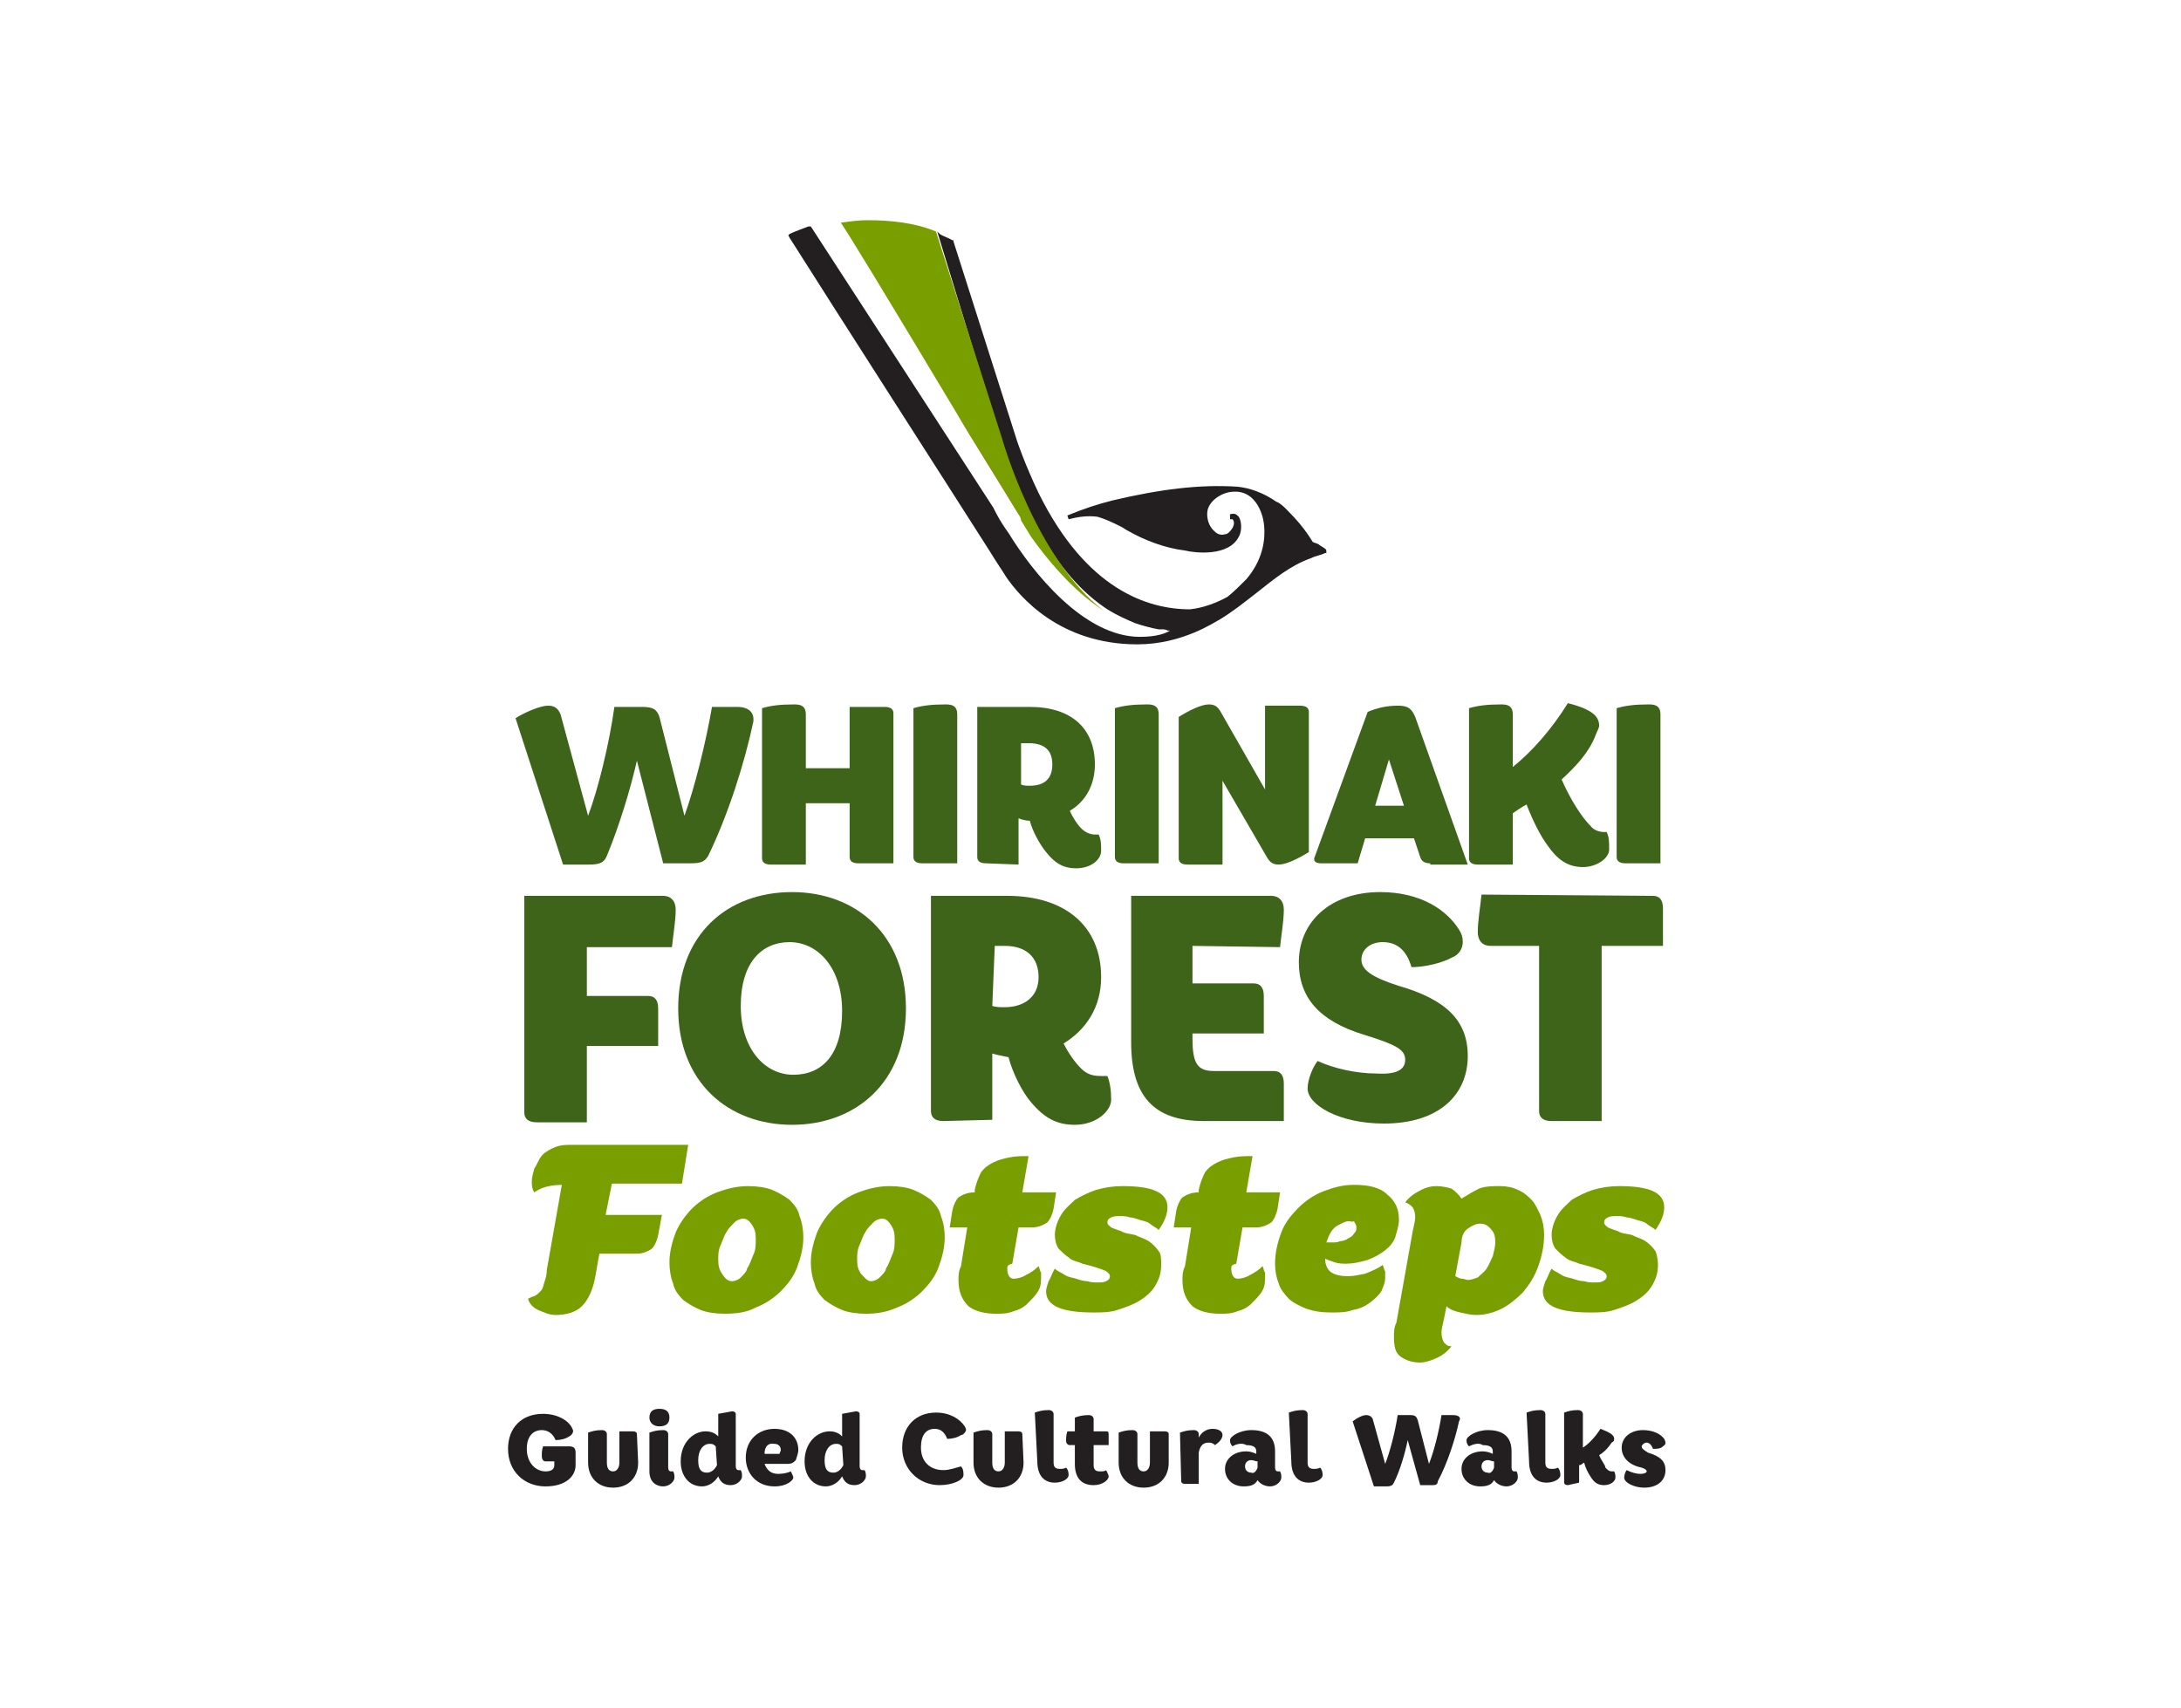<?xml version="1.0" encoding="utf-8"?>
<!-- Generator: Adobe Illustrator 25.3.1, SVG Export Plug-In . SVG Version: 6.00 Build 0)  -->
<svg version="1.1" id="Layer_1" xmlns="http://www.w3.org/2000/svg" xmlns:xlink="http://www.w3.org/1999/xlink" x="0px" y="0px"
	 viewBox="0 0 174.3 136.5" style="enable-background:new 0 0 174.3 136.5;" xml:space="preserve">
<style type="text/css">
	.st0{fill:#3D6418;}
	.st1{fill:#799E00;}
	.st2{fill:#231F20;}
	.st3{fill:none;}
	.st4{fill:#0C192B;}
	.st5{fill:#292F6E;}
	.st6{fill:#FF0000;}
</style>
<g id="Layer_2_1_">
</g>
<g id="Layer_1_1_">
	<g>
		<path class="st0" d="M55.1,69H53l-2.1-8.2c-0.5,2.2-1.4,5.2-2.4,7.6c-0.2,0.5-0.5,0.7-1.4,0.7H45l-3.8-11.7c0.8-0.5,2-1,2.6-1
			c0.5,0,0.8,0.2,1,0.7l2.2,8.1c0.8-2.1,1.7-5.8,2.1-8.7h2.2c0.9,0,1.2,0.2,1.4,0.8l2,7.9c0.8-2.2,1.7-5.8,2.2-8.7h2
			c1,0,1.4,0.5,1.3,1.2c-0.7,3.3-2,7.4-3.6,10.7C56.3,68.9,56,69,55.1,69z"/>
		<path class="st0" d="M64.4,61.4h3.5v-4.9h2.8c0.5,0,0.7,0.2,0.7,0.5v12h-2.8c-0.5,0-0.7-0.2-0.7-0.5v-4.3h-3.5v4.9h-2.8
			c-0.5,0-0.7-0.2-0.7-0.5v-12c0.7-0.2,1.4-0.3,2.6-0.3c0.6,0,0.9,0.2,0.9,0.8V61.4L64.4,61.4z"/>
		<path class="st0" d="M76.5,69h-2.8c-0.5,0-0.7-0.2-0.7-0.5V56.6c0.7-0.2,1.4-0.3,2.6-0.3c0.6,0,0.9,0.2,0.9,0.8V69L76.5,69z"/>
		<path class="st0" d="M78.8,69c-0.5,0-0.7-0.2-0.7-0.5v-12h4.2c3.3,0,5.2,1.7,5.2,4.6c0,1.7-0.8,3-2,3.7c0.2,0.5,0.6,1.1,0.9,1.4
			s0.7,0.5,1.1,0.5h0.3C88,67.1,88,67.5,88,68c0,0.7-0.8,1.4-2,1.4c-1,0-1.7-0.4-2.4-1.3c-0.5-0.6-1.1-1.7-1.3-2.5
			c-0.3,0-0.7-0.1-0.9-0.2v3.7L78.8,69L78.8,69z M81.6,62.7c0.2,0.1,0.5,0.1,0.7,0.1c1.1,0,1.8-0.5,1.8-1.7s-0.7-1.7-1.9-1.7h-0.6
			V62.7z"/>
		<path class="st0" d="M92.6,69h-2.8c-0.5,0-0.7-0.2-0.7-0.5V56.6c0.7-0.2,1.4-0.3,2.6-0.3c0.6,0,0.9,0.2,0.9,0.8V69L92.6,69z"/>
		<path class="st0" d="M97.7,62.4v6.7h-2.8c-0.5,0-0.7-0.2-0.7-0.5V57.3c0.8-0.5,1.8-1,2.4-1c0.5,0,0.7,0.2,0.9,0.5l3.6,6.3v-6.7
			h2.8c0.5,0,0.7,0.2,0.7,0.5v11.2c-0.8,0.5-1.8,1-2.4,1c-0.5,0-0.7-0.2-0.9-0.5L97.7,62.4z"/>
		<path class="st0" d="M114.3,69c-0.5,0-0.7-0.2-0.8-0.5L113,67h-3.9l-0.6,2h-2.9c-0.5,0-0.7-0.2-0.5-0.6l4.2-11.5
			c0.7-0.3,1.5-0.5,2.4-0.5c0.8,0,1.1,0.2,1.4,0.9l4.2,11.8h-3V69z M109.9,64.4h2.3l-1.2-3.7L109.9,64.4z"/>
		<path class="st0" d="M124.8,62.3c0.7,1.6,1.6,3,2.3,3.7c0.3,0.4,0.8,0.5,1.1,0.5h0.2c0.2,0.4,0.2,0.8,0.2,1.4c0,0.7-1,1.4-2.1,1.4
			c-1.3,0-2.1-0.7-2.8-1.7c-0.6-0.8-1.2-2-1.7-3.3c-0.4,0.2-0.8,0.5-1.1,0.7v4.1h-2.8c-0.5,0-0.7-0.2-0.7-0.5v-12
			c0.7-0.2,1.4-0.3,2.6-0.3c0.6,0,0.9,0.2,0.9,0.8v4.2c1.5-1.2,3.1-3,4.4-5.1c2,0.5,2.5,1.1,2.5,1.8c0,0.2-0.2,0.5-0.3,0.8
			C127,60.1,126,61.2,124.8,62.3z"/>
		<path class="st0" d="M132.7,69h-2.8c-0.5,0-0.7-0.2-0.7-0.5V56.6c0.7-0.2,1.4-0.3,2.6-0.3c0.6,0,0.9,0.2,0.9,0.8V69L132.7,69z"/>
		<path class="st0" d="M53,71.6c0.6,0,1,0.4,1,1.1c0,0.9-0.2,2-0.3,3h-6.8v3.9h4.9c0.5,0,0.8,0.3,0.8,1v3h-5.7v6.1h-4
			c-0.7,0-1-0.3-1-0.8V71.6H53z"/>
		<path class="st0" d="M63.3,89.9c-5.1,0-9.1-3.4-9.1-9.3s3.9-9.3,9.1-9.3c5.1,0,9.1,3.4,9.1,9.3S68.4,89.9,63.3,89.9z M67.3,80.8
			c0-3.4-1.9-5.5-4.2-5.5c-2.2,0-3.9,1.6-3.9,5.1c0,3.4,1.9,5.5,4.2,5.5C65.7,85.9,67.3,84.3,67.3,80.8z"/>
		<path class="st0" d="M75.4,89.6c-0.7,0-1-0.3-1-0.8V71.6h6.1c4.6,0,7.5,2.4,7.5,6.5c0,2.4-1.2,4.2-3,5.3c0.4,0.8,0.9,1.5,1.4,2
			s1,0.6,1.6,0.6h0.5c0.2,0.5,0.3,1.1,0.3,1.9c0,0.9-1.2,2-2.9,2c-1.4,0-2.4-0.5-3.5-1.8c-0.7-0.8-1.5-2.4-1.8-3.6
			c-0.5-0.1-1-0.2-1.3-0.3v5.3L75.4,89.6L75.4,89.6z M79.3,80.4c0.3,0.1,0.6,0.1,1,0.1c1.5,0,2.7-0.8,2.7-2.4s-1-2.5-2.7-2.5h-0.8
			L79.3,80.4L79.3,80.4z"/>
		<path class="st0" d="M95.3,75.6v3h4.9c0.5,0,0.8,0.3,0.8,1v3h-5.7V83c0,2,0.4,2.6,1.7,2.6h4.8c0.5,0,0.8,0.3,0.8,1v3h-6.4
			c-4,0-5.8-2-5.8-6.3V71.6h11.2c0.6,0,1,0.4,1,1.1c0,0.9-0.2,2-0.3,3L95.3,75.6L95.3,75.6z"/>
		<path class="st0" d="M112.3,84.7c0-0.8-0.7-1.2-3.3-2c-3.6-1.1-5.2-3-5.2-5.8c0-3.2,2.5-5.6,6.5-5.6c3.2,0,5.3,1.4,6.3,3
			c0.2,0.3,0.3,0.6,0.3,1c0,0.5-0.3,1-0.8,1.2c-0.9,0.5-2.3,0.8-3.3,0.8c-0.4-1.4-1.2-2-2.3-2c-1,0-1.7,0.6-1.7,1.4s0.8,1.4,3,2.1
			c3.8,1.1,5.5,2.8,5.5,5.6c0,3.1-2.3,5.4-6.7,5.4c-3.6,0-6.1-1.5-6.1-2.8c0-0.7,0.4-1.7,0.8-2.2c1.3,0.6,3.1,1,4.7,1
			C111.6,85.9,112.3,85.5,112.3,84.7z"/>
		<path class="st0" d="M132.1,71.6c0.5,0,0.8,0.3,0.8,1v3H128v14h-4c-0.7,0-1-0.3-1-0.8V75.6h-3.9c-0.6,0-1-0.4-1-1.1
			c0-0.9,0.2-2,0.3-3L132.1,71.6L132.1,71.6z"/>
		<path class="st1" d="M48.9,94.6l-0.5,2.5h4.5l-0.3,1.6c-0.1,0.5-0.3,0.9-0.5,1.1c-0.3,0.2-0.7,0.4-1.2,0.4h-3l-0.3,1.7
			c-0.2,1.2-0.6,2-1.1,2.5s-1.3,0.7-2.1,0.7c-0.5,0-0.9-0.2-1.4-0.4c-0.4-0.2-0.7-0.5-0.8-0.9c0.2-0.1,0.4-0.2,0.5-0.2
			c0.2-0.1,0.3-0.2,0.5-0.4s0.2-0.4,0.3-0.7s0.2-0.6,0.2-1l1.2-6.8c-0.6,0-1.1,0.1-1.4,0.2c-0.3,0.1-0.5,0.2-0.8,0.4
			c-0.2-0.3-0.2-0.6-0.2-0.9s0.1-0.6,0.2-1c0.2-0.3,0.3-0.6,0.5-0.9s0.5-0.5,0.9-0.7s0.8-0.3,1.4-0.3H55l-0.5,3.1L48.9,94.6
			L48.9,94.6z"/>
		<path class="st1" d="M57.9,105c-0.7,0-1.4-0.1-1.9-0.3s-1-0.5-1.4-0.8c-0.4-0.4-0.7-0.8-0.8-1.3c-0.2-0.5-0.3-1.1-0.3-1.7
			c0-0.8,0.2-1.6,0.5-2.4c0.3-0.7,0.8-1.4,1.3-1.9s1.2-1,2-1.3s1.6-0.5,2.5-0.5c0.7,0,1.4,0.1,1.9,0.3c0.5,0.2,1,0.5,1.4,0.8
			c0.4,0.4,0.7,0.8,0.8,1.3c0.2,0.5,0.3,1.1,0.3,1.7c0,0.8-0.2,1.6-0.5,2.4c-0.3,0.8-0.8,1.4-1.3,1.9s-1.2,1-2,1.3
			C59.7,104.9,58.8,105,57.9,105z M58.5,102.4c0.2,0,0.5-0.1,0.7-0.3s0.5-0.5,0.5-0.7c0.2-0.3,0.3-0.6,0.5-1.1
			c0.2-0.4,0.2-0.8,0.2-1.3s-0.1-0.8-0.3-1.1c-0.2-0.3-0.4-0.5-0.7-0.5c-0.2,0-0.5,0.1-0.7,0.3c-0.2,0.2-0.5,0.5-0.6,0.7
			c-0.2,0.3-0.3,0.6-0.5,1.1c-0.2,0.4-0.2,0.8-0.2,1.2c0,0.5,0.1,0.8,0.3,1.1C57.9,102.1,58.1,102.4,58.5,102.4z"/>
		<path class="st1" d="M69.2,105c-0.7,0-1.4-0.1-1.9-0.3s-1-0.5-1.4-0.8c-0.4-0.4-0.7-0.8-0.8-1.3c-0.2-0.5-0.3-1.1-0.3-1.7
			c0-0.8,0.2-1.6,0.5-2.4c0.3-0.7,0.8-1.4,1.3-1.9s1.2-1,2-1.3s1.6-0.5,2.5-0.5c0.7,0,1.4,0.1,1.9,0.3c0.5,0.2,1,0.5,1.4,0.8
			c0.4,0.4,0.7,0.8,0.8,1.3c0.2,0.5,0.3,1.1,0.3,1.7c0,0.8-0.2,1.6-0.5,2.4c-0.3,0.8-0.8,1.4-1.3,1.9s-1.2,1-2,1.3
			C70.8,104.9,70,105,69.2,105z M69.6,102.4c0.2,0,0.5-0.1,0.7-0.3s0.5-0.5,0.5-0.7c0.2-0.3,0.3-0.6,0.5-1.1
			c0.2-0.4,0.2-0.8,0.2-1.3s-0.1-0.8-0.3-1.1c-0.2-0.3-0.4-0.5-0.7-0.5c-0.2,0-0.5,0.1-0.7,0.3c-0.2,0.2-0.5,0.5-0.6,0.7
			c-0.2,0.3-0.3,0.6-0.5,1.1c-0.2,0.4-0.2,0.8-0.2,1.2c0,0.5,0.1,0.8,0.3,1.1C69.1,102.1,69.3,102.4,69.6,102.4z"/>
		<path class="st1" d="M80.5,101.4c0,0.5,0.2,0.8,0.5,0.8s0.7-0.1,1-0.3c0.4-0.2,0.7-0.4,1-0.7c0.1,0.2,0.1,0.4,0.2,0.5
			c0,0.2,0,0.3,0,0.5c0,0.5-0.1,0.8-0.3,1.1c-0.2,0.3-0.5,0.6-0.8,0.9c-0.3,0.3-0.7,0.5-1.1,0.6c-0.5,0.2-0.9,0.2-1.4,0.2
			c-0.9,0-1.7-0.2-2.2-0.6c-0.5-0.5-0.8-1.1-0.8-2.1c0-0.3,0-0.7,0.2-1.1l0.5-3.1h-1.4l0.2-1.3c0.1-0.5,0.3-0.9,0.5-1.1
			c0.3-0.2,0.7-0.4,1.3-0.4v-0.2c0.1-0.5,0.3-1,0.5-1.4c0.3-0.4,0.6-0.6,1-0.8s0.8-0.3,1.3-0.4s1-0.1,1.5-0.1l-0.5,2.9h2.7l-0.2,1.3
			c-0.1,0.5-0.3,0.9-0.5,1.1c-0.3,0.2-0.7,0.4-1.2,0.4h-1.1l-0.5,2.9C80.5,101.1,80.5,101.2,80.5,101.4z"/>
		<path class="st1" d="M92.8,101.1c0,0.7-0.2,1.2-0.5,1.7s-0.8,0.9-1.3,1.2s-1.1,0.5-1.7,0.7s-1.3,0.2-1.9,0.2
			c-2.5,0-3.8-0.5-3.8-1.7c0-0.2,0.1-0.5,0.2-0.8c0.2-0.3,0.3-0.7,0.5-1c0.2,0.2,0.5,0.3,0.8,0.5s0.6,0.2,0.9,0.3s0.6,0.2,0.9,0.2
			c0.3,0.1,0.6,0.1,0.8,0.1c0.3,0,0.5,0,0.7-0.1s0.3-0.2,0.3-0.4s-0.2-0.3-0.3-0.4c-0.2-0.1-0.5-0.2-0.8-0.3
			c-0.3-0.1-0.7-0.2-1.1-0.3c-0.4-0.2-0.8-0.2-1.1-0.5c-0.3-0.2-0.6-0.5-0.8-0.7c-0.2-0.3-0.3-0.7-0.3-1.1c0-0.5,0.2-1.1,0.5-1.6
			s0.7-0.8,1.1-1.2c0.5-0.3,1.1-0.6,1.7-0.8c0.7-0.2,1.4-0.3,2.1-0.3c2.4,0,3.6,0.5,3.6,1.7c0,0.5-0.2,1.1-0.7,1.8
			c-0.2-0.2-0.5-0.3-0.7-0.5c-0.3-0.2-0.5-0.2-0.8-0.3s-0.6-0.2-0.8-0.2c-0.3-0.1-0.5-0.1-0.8-0.1s-0.5,0-0.7,0.1s-0.3,0.2-0.3,0.4
			c0,0.2,0.2,0.3,0.3,0.4c0.2,0.1,0.5,0.2,0.8,0.3c0.3,0.2,0.7,0.2,1.1,0.3c0.4,0.2,0.8,0.3,1.1,0.5c0.3,0.2,0.6,0.5,0.8,0.8
			C92.8,100.2,92.8,100.7,92.8,101.1z"/>
		<path class="st1" d="M98.4,101.4c0,0.5,0.2,0.8,0.5,0.8s0.7-0.1,1-0.3c0.4-0.2,0.7-0.4,1-0.7c0.1,0.2,0.1,0.4,0.2,0.5
			c0,0.2,0,0.3,0,0.5c0,0.5-0.1,0.8-0.3,1.1c-0.2,0.3-0.5,0.6-0.8,0.9c-0.3,0.3-0.7,0.5-1.1,0.6c-0.5,0.2-0.9,0.2-1.4,0.2
			c-0.9,0-1.7-0.2-2.2-0.6c-0.5-0.5-0.8-1.1-0.8-2.1c0-0.3,0-0.7,0.2-1.1l0.5-3.1h-1.4l0.2-1.3c0.1-0.5,0.3-0.9,0.5-1.1
			c0.3-0.2,0.7-0.4,1.3-0.4v-0.2c0.1-0.5,0.3-1,0.5-1.4c0.3-0.4,0.6-0.6,1-0.8s0.8-0.3,1.3-0.4s1-0.1,1.5-0.1l-0.5,2.9h2.7l-0.2,1.3
			c-0.1,0.5-0.3,0.9-0.5,1.1c-0.3,0.2-0.7,0.4-1.2,0.4h-1.1l-0.5,2.9C98.4,101.1,98.4,101.2,98.4,101.4z"/>
		<path class="st1" d="M107.6,101c-0.3,0-0.6,0-0.9-0.1s-0.6-0.2-0.8-0.3c0,0.5,0.2,0.9,0.5,1.1s0.8,0.3,1.3,0.3s0.9-0.1,1.4-0.2
			c0.5-0.2,1-0.4,1.4-0.7c0.1,0.2,0.1,0.4,0.2,0.5c0,0.2,0,0.3,0,0.5c0,0.5-0.2,0.8-0.3,1.1c-0.2,0.3-0.5,0.6-0.9,0.9
			c-0.4,0.3-0.8,0.5-1.4,0.6c-0.5,0.2-1.1,0.2-1.7,0.2c-0.8,0-1.4-0.1-2-0.3c-0.5-0.2-1.1-0.5-1.4-0.8s-0.7-0.8-0.8-1.2
			c-0.2-0.5-0.3-1-0.3-1.6c0-0.9,0.2-1.7,0.5-2.5s0.8-1.4,1.4-2c0.5-0.5,1.2-1,2-1.3s1.5-0.5,2.4-0.5c1.2,0,2.1,0.2,2.7,0.8
			c0.6,0.5,0.9,1.1,0.9,2c0,0.5-0.2,1-0.3,1.4c-0.2,0.5-0.5,0.8-0.9,1.1s-0.8,0.5-1.3,0.7C108.6,100.9,108.1,101,107.6,101z
			 M107.8,97.6c-0.3,0-0.6,0.2-1,0.4c-0.4,0.3-0.6,0.7-0.8,1.3c0.1,0,0.2,0,0.2,0c0.1,0,0.2,0,0.3,0c0.2,0,0.4,0,0.6-0.1
			c0.2,0,0.5-0.1,0.6-0.2c0.2-0.1,0.4-0.2,0.5-0.4c0.2-0.2,0.2-0.3,0.2-0.5s-0.1-0.3-0.2-0.5C108.1,97.7,107.9,97.6,107.8,97.6z"/>
		<path class="st1" d="M112.9,98.4c0.1-0.5,0.2-0.8,0.2-1.1c0-0.4-0.1-0.6-0.2-0.8c-0.2-0.2-0.3-0.3-0.6-0.4
			c0.3-0.4,0.7-0.7,1.1-0.9c0.5-0.3,1-0.4,1.4-0.4s0.9,0.1,1.2,0.2c0.3,0.2,0.6,0.5,0.8,0.8c0.5-0.3,0.8-0.5,1.4-0.8
			c0.5-0.2,1.1-0.2,1.7-0.2c0.5,0,1,0.1,1.4,0.3c0.5,0.2,0.8,0.5,1.1,0.8s0.5,0.8,0.7,1.2c0.2,0.5,0.3,1,0.3,1.6
			c0,0.9-0.2,1.8-0.5,2.6c-0.3,0.8-0.7,1.4-1.2,2c-0.5,0.5-1.1,1-1.7,1.3s-1.3,0.5-2,0.5c-0.5,0-0.8-0.1-1.3-0.2
			c-0.4-0.1-0.8-0.2-1.1-0.5l-0.2,1c-0.1,0.5-0.2,0.8-0.2,1.1c0,0.4,0.1,0.6,0.2,0.8c0.2,0.2,0.3,0.3,0.6,0.3
			c-0.3,0.4-0.7,0.7-1.1,0.9s-1,0.4-1.4,0.4c-0.7,0-1.2-0.2-1.6-0.5s-0.5-0.8-0.5-1.6c0-0.3,0-0.7,0.2-1.1L112.9,98.4z M118.3,97.8
			c-0.4,0-0.7,0.2-1,0.4c-0.3,0.2-0.5,0.6-0.5,1.1l-0.5,2.7c0.2,0.1,0.4,0.2,0.5,0.2c0.2,0,0.4,0.1,0.5,0.1c0.3,0,0.5-0.1,0.8-0.2
			c0.2-0.2,0.5-0.4,0.7-0.7s0.3-0.6,0.5-1c0.1-0.4,0.2-0.8,0.2-1.1c0-0.5-0.1-0.8-0.3-1C118.9,97.9,118.6,97.8,118.3,97.8z"/>
		<path class="st1" d="M132.5,101.1c0,0.7-0.2,1.2-0.5,1.7s-0.8,0.9-1.3,1.2s-1.1,0.5-1.7,0.7c-0.6,0.2-1.3,0.2-1.9,0.2
			c-2.5,0-3.8-0.5-3.8-1.7c0-0.2,0.1-0.5,0.2-0.8c0.2-0.3,0.3-0.7,0.5-1c0.2,0.2,0.5,0.3,0.8,0.5s0.6,0.2,0.9,0.3s0.6,0.2,0.9,0.2
			c0.3,0.1,0.6,0.1,0.8,0.1c0.3,0,0.5,0,0.7-0.1c0.2-0.1,0.3-0.2,0.3-0.4s-0.2-0.3-0.3-0.4c-0.2-0.1-0.5-0.2-0.8-0.3
			c-0.3-0.1-0.7-0.2-1.1-0.3c-0.4-0.2-0.8-0.2-1.1-0.5c-0.3-0.2-0.6-0.5-0.8-0.7c-0.2-0.3-0.3-0.7-0.3-1.1c0-0.5,0.2-1.1,0.5-1.6
			s0.7-0.8,1.1-1.2c0.5-0.3,1.1-0.6,1.7-0.8c0.7-0.2,1.4-0.3,2.1-0.3c2.4,0,3.6,0.5,3.6,1.7c0,0.5-0.2,1.1-0.7,1.8
			c-0.2-0.2-0.5-0.3-0.7-0.5c-0.3-0.2-0.5-0.2-0.8-0.3c-0.3-0.1-0.6-0.2-0.8-0.2c-0.3-0.1-0.5-0.1-0.8-0.1s-0.5,0-0.7,0.1
			s-0.3,0.2-0.3,0.4c0,0.2,0.2,0.3,0.3,0.4c0.2,0.1,0.5,0.2,0.8,0.3c0.3,0.2,0.7,0.2,1.1,0.3c0.4,0.2,0.8,0.3,1.1,0.5
			s0.6,0.5,0.8,0.8C132.4,100.2,132.5,100.7,132.5,101.1z"/>
		<path class="st2" d="M45.5,115.6c0.4,0,0.5,0.2,0.5,0.5v1c0,0.9-0.8,1.7-2.4,1.7c-1.7,0-3-1.2-3-3c0-1.7,1.1-2.8,2.8-2.8
			c1.1,0,2,0.5,2.3,1.1c0.1,0.2,0.1,0.2,0.1,0.3s-0.1,0.3-0.3,0.4c-0.3,0.2-0.7,0.3-1.1,0.3c-0.2-0.5-0.6-0.8-1.1-0.8
			c-0.7,0-1.2,0.5-1.2,1.5c0,1.1,0.7,1.8,1.5,1.8c0.5,0,0.7-0.2,0.7-0.5v-0.3h-0.7c-0.2,0-0.3-0.2-0.3-0.4c0-0.3,0-0.5,0.1-0.8H45.5
			L45.5,115.6z"/>
		<path class="st2" d="M51,116.9c0,1.2-0.8,2-2,2s-2-0.8-2-2v-2.4c0.3-0.1,0.6-0.2,1.1-0.2c0.3,0,0.4,0.2,0.4,0.3v2.3
			c0,0.5,0.2,0.7,0.5,0.7s0.5-0.3,0.5-0.7v-2.5h1.1c0.2,0,0.3,0.1,0.3,0.2L51,116.9L51,116.9z"/>
		<path class="st2" d="M51.9,113.3c0-0.5,0.3-0.7,0.8-0.7s0.8,0.2,0.8,0.7s-0.3,0.7-0.8,0.7S51.9,113.7,51.9,113.3z M53.4,117.3
			c0,0.2,0.1,0.3,0.2,0.3h0.2c0.1,0.2,0.1,0.3,0.1,0.5c0,0.3-0.4,0.7-0.9,0.7s-1.1-0.3-1.1-1.2v-3.1c0.3-0.1,0.6-0.2,1.1-0.2
			c0.3,0,0.4,0.2,0.4,0.3V117.3L53.4,117.3z"/>
		<path class="st2" d="M58.5,112.8c0.2,0,0.3,0.1,0.3,0.2v4.2c0,0.2,0.1,0.3,0.2,0.3h0.2c0.1,0.2,0.1,0.3,0.1,0.5
			c0,0.3-0.4,0.7-0.9,0.7s-0.8-0.2-1-0.7c-0.3,0.5-0.8,0.8-1.3,0.8c-1,0-1.7-0.8-1.7-2c0-1.5,1-2.4,2-2.4c0.5,0,0.8,0.2,1,0.4V113
			L58.5,112.8L58.5,112.8z M57.2,115.6c-0.2-0.2-0.3-0.2-0.5-0.2c-0.5,0-0.9,0.5-0.9,1.3c0,0.7,0.2,1,0.7,1c0.3,0,0.6-0.2,0.8-0.6
			L57.2,115.6L57.2,115.6z"/>
		<path class="st2" d="M59.6,116.5c0-1.4,1-2.3,2.3-2.3c1.2,0,1.9,0.7,1.9,1.7c0,0.2-0.1,0.5-0.2,0.8c-0.2,0.2-0.3,0.3-0.7,0.3h-1.8
			c0.2,0.5,0.5,0.8,1.1,0.8c0.4,0,0.8-0.1,1-0.2c0.1,0.2,0.2,0.4,0.2,0.5c0,0.2-0.5,0.7-1.5,0.7C60.5,118.8,59.6,117.8,59.6,116.5z
			 M61.1,116.2h1.2c0-0.1,0.1-0.2,0.1-0.3c0-0.3-0.2-0.5-0.5-0.5C61.4,115.3,61.1,115.6,61.1,116.2z"/>
		<path class="st2" d="M68.4,112.8c0.2,0,0.3,0.1,0.3,0.2v4.2c0,0.2,0.1,0.3,0.2,0.3h0.2c0.1,0.2,0.1,0.3,0.1,0.5
			c0,0.3-0.4,0.7-0.9,0.7s-0.8-0.2-1-0.7c-0.3,0.5-0.8,0.8-1.3,0.8c-1,0-1.7-0.8-1.7-2c0-1.5,1-2.4,2-2.4c0.5,0,0.8,0.2,1,0.4V113
			L68.4,112.8L68.4,112.8z M67.3,115.6c-0.2-0.2-0.3-0.2-0.5-0.2c-0.5,0-0.9,0.5-0.9,1.3c0,0.7,0.2,1,0.7,1c0.3,0,0.6-0.2,0.8-0.6
			L67.3,115.6L67.3,115.6z"/>
		<path class="st2" d="M74.7,114.2c-0.7,0-1.1,0.5-1.1,1.5c0,1.1,0.7,1.8,1.8,1.8c0.5,0,1-0.2,1.4-0.3c0.2,0.2,0.2,0.5,0.2,0.7
			c0,0.4-0.9,0.8-1.9,0.8c-1.7,0-3-1.3-3-3s1.1-2.8,2.7-2.8c1.1,0,1.9,0.5,2.3,1.1c0.1,0.2,0.1,0.2,0.1,0.3s-0.2,0.4-0.4,0.4
			c-0.3,0.2-0.7,0.3-1.1,0.3C75.5,114.5,75.2,114.2,74.7,114.2z"/>
		<path class="st2" d="M81.8,116.9c0,1.2-0.8,2-2,2s-2-0.8-2-2v-2.4c0.3-0.1,0.6-0.2,1.1-0.2c0.3,0,0.4,0.2,0.4,0.3v2.3
			c0,0.5,0.2,0.7,0.5,0.7s0.5-0.3,0.5-0.7v-2.5h1.1c0.2,0,0.3,0.1,0.3,0.2L81.8,116.9L81.8,116.9z"/>
		<path class="st2" d="M82.7,112.9c0.3-0.1,0.6-0.2,1.1-0.2c0.3,0,0.4,0.2,0.4,0.3v3.9c0,0.4,0.2,0.5,0.5,0.5c0.2,0,0.3,0,0.5-0.1
			c0.2,0.2,0.2,0.5,0.2,0.6c0,0.3-0.5,0.6-1.1,0.6c-0.8,0-1.4-0.5-1.4-1.7L82.7,112.9L82.7,112.9z"/>
		<path class="st2" d="M85.9,114.4v-1.1c0.3-0.1,0.6-0.2,1.1-0.2c0.3,0,0.4,0.2,0.4,0.3v1h1c0.2,0,0.2,0.1,0.2,0.3v0.8h-1.2v1.6
			c0,0.4,0.2,0.5,0.5,0.5c0.2,0,0.4,0,0.5-0.1c0.1,0.2,0.2,0.4,0.2,0.5c0,0.3-0.5,0.7-1.2,0.7c-0.9,0-1.5-0.5-1.5-1.7v-1.5h-0.4
			c-0.2,0-0.3-0.2-0.3-0.3c0-0.3,0-0.5,0.1-0.8H85.9L85.9,114.4z"/>
		<path class="st2" d="M93.4,116.9c0,1.2-0.8,2-2,2s-2-0.8-2-2v-2.4c0.3-0.1,0.6-0.2,1.1-0.2c0.3,0,0.4,0.2,0.4,0.3v2.3
			c0,0.5,0.2,0.7,0.5,0.7s0.5-0.3,0.5-0.7v-2.5h1.2c0.2,0,0.3,0.1,0.3,0.2V116.9L93.4,116.9z"/>
		<path class="st2" d="M94.3,114.5c0.3-0.1,0.6-0.2,1.1-0.2c0.3,0,0.4,0.2,0.4,0.3v0.3c0.2-0.4,0.6-0.7,1.1-0.7s0.8,0.2,0.8,0.5
			s-0.3,0.6-0.6,0.8c-0.2-0.2-0.4-0.2-0.5-0.2c-0.5,0-0.7,0.3-0.8,0.8v2.5h-1.1c-0.2,0-0.3-0.1-0.3-0.2L94.3,114.5L94.3,114.5z"/>
		<path class="st2" d="M98.5,115.6c-0.2-0.2-0.2-0.4-0.2-0.5c0-0.3,0.8-0.8,1.7-0.8c1.3,0,1.9,0.6,1.9,1.7v1.3
			c0,0.2,0.1,0.3,0.2,0.3h0.2c0.1,0.2,0.1,0.3,0.1,0.5c0,0.3-0.4,0.7-0.9,0.7c-0.4,0-0.8-0.2-1-0.5c-0.2,0.4-0.6,0.5-1.1,0.5
			c-0.9,0-1.5-0.6-1.5-1.4s0.7-1.4,1.7-1.4c0.3,0,0.6,0.1,0.8,0.2V116c0-0.3-0.2-0.5-0.8-0.5C99.3,115.3,98.8,115.4,98.5,115.6z
			 M100.5,117.3v-0.5c-0.2,0-0.3-0.1-0.5-0.1c-0.3,0-0.5,0.2-0.5,0.5s0.2,0.5,0.5,0.5C100.2,117.8,100.4,117.6,100.5,117.3z"/>
		<path class="st2" d="M103,112.9c0.3-0.1,0.6-0.2,1.1-0.2c0.3,0,0.4,0.2,0.4,0.3v3.9c0,0.4,0.2,0.5,0.5,0.5c0.2,0,0.3,0,0.5-0.1
			c0.2,0.2,0.2,0.5,0.2,0.6c0,0.3-0.5,0.6-1.1,0.6c-0.8,0-1.4-0.5-1.4-1.7L103,112.9L103,112.9z"/>
		<path class="st2" d="M114.5,118.7h-1l-1-3.6c-0.2,1-0.6,2.4-1.1,3.4c-0.1,0.2-0.2,0.3-0.6,0.3h-1l-1.7-5.2
			c0.4-0.3,0.8-0.5,1.1-0.5c0.2,0,0.4,0.1,0.5,0.3l1,3.6c0.4-1,0.8-2.6,1-3.9h1c0.5,0,0.5,0.2,0.6,0.4l0.9,3.5c0.4-1,0.8-2.6,1-3.9
			h0.9c0.5,0,0.7,0.2,0.5,0.5c-0.3,1.4-0.9,3.3-1.7,4.8C114.9,118.6,114.8,118.7,114.5,118.7z"/>
		<path class="st2" d="M117.4,115.6c-0.2-0.2-0.2-0.4-0.2-0.5c0-0.3,0.8-0.8,1.7-0.8c1.3,0,1.9,0.6,1.9,1.7v1.3
			c0,0.2,0.1,0.3,0.2,0.3h0.2c0.1,0.2,0.1,0.3,0.1,0.5c0,0.3-0.4,0.7-0.9,0.7c-0.4,0-0.8-0.2-1-0.5c-0.2,0.4-0.6,0.5-1.1,0.5
			c-0.9,0-1.5-0.6-1.5-1.4s0.7-1.4,1.7-1.4c0.3,0,0.6,0.1,0.8,0.2V116c0-0.3-0.2-0.5-0.8-0.5C118.2,115.3,117.8,115.4,117.4,115.6z
			 M119.4,117.3v-0.5c-0.2,0-0.3-0.1-0.5-0.1c-0.3,0-0.5,0.2-0.5,0.5s0.2,0.5,0.5,0.5C119.1,117.8,119.3,117.6,119.4,117.3z"/>
		<path class="st2" d="M122,112.9c0.3-0.1,0.6-0.2,1.1-0.2c0.3,0,0.4,0.2,0.4,0.3v3.9c0,0.4,0.2,0.5,0.5,0.5c0.2,0,0.3,0,0.5-0.1
			c0.2,0.2,0.2,0.5,0.2,0.6c0,0.3-0.5,0.6-1.1,0.6c-0.8,0-1.4-0.5-1.4-1.7L122,112.9L122,112.9z"/>
		<path class="st2" d="M125.3,118.7c-0.2,0-0.3-0.1-0.3-0.2v-5.6c0.3-0.1,0.6-0.2,1.1-0.2c0.3,0,0.4,0.2,0.4,0.3v2.7
			c0.5-0.3,1.1-1,1.4-1.5c0.8,0.3,1.1,0.5,1.1,0.8c0,0.1,0,0.2-0.2,0.3c-0.2,0.3-0.5,0.7-1,1c0.2,0.5,0.5,0.8,0.5,1
			c0.2,0.2,0.3,0.3,0.5,0.3h0.2c0.1,0.2,0.1,0.3,0.1,0.5c0,0.3-0.4,0.6-0.9,0.6s-0.8-0.2-1.1-0.7c-0.2-0.3-0.4-0.7-0.5-1.1
			c-0.2,0.1-0.2,0.2-0.4,0.2v1.4L125.3,118.7L125.3,118.7z"/>
		<path class="st2" d="M133.1,115.3c0,0.2-0.1,0.2-0.2,0.3c-0.2,0.2-0.5,0.2-0.8,0.2c-0.1-0.3-0.3-0.5-0.5-0.5s-0.4,0.2-0.4,0.3
			c0,0.2,0.2,0.3,0.5,0.5c1,0.3,1.4,0.7,1.4,1.4c0,0.8-0.6,1.4-1.7,1.4c-0.8,0-1.6-0.4-1.6-0.8c0-0.2,0.1-0.5,0.2-0.6
			c0.4,0.2,0.8,0.3,1.1,0.3s0.5-0.1,0.5-0.2s-0.1-0.2-0.4-0.3c-1-0.2-1.6-0.8-1.6-1.6s0.7-1.4,1.7-1.4c0.8,0,1.4,0.3,1.7,0.7
			C133,115,133.1,115.2,133.1,115.3z"/>
	</g>
</g>
<g id="Layer_3">
	<g>
		<path class="st3" d="M81.7,41.6c-0.1-0.2-0.2-0.3-0.2-0.5l0,0c0.2,0.2,0.5,0.8,1.1,1.7C82.3,42.4,82,42,81.7,41.6z"/>
		<path class="st4" d="M97.5,49.3L97.5,49.3L97.5,49.3L97.5,49.3z"/>
		<path class="st3" d="M99.4,46.3c-0.5,0.5-1,1-1.6,1.4C98.4,47.3,99,46.8,99.4,46.3z"/>
		<path class="st2" d="M94.1,50.8L94.1,50.8L94.1,50.8L94.1,50.8z"/>
		<path class="st2" d="M97.5,49.3L97.5,49.3L97.5,49.3L97.5,49.3z"/>
		<path class="st2" d="M92.5,50.2L92.5,50.2L92.5,50.2z"/>
		<path class="st2" d="M93.7,50.3c-0.4,0-0.7,0-1-0.1c0.2,0,0.4,0,0.5,0.1C93.4,50.3,93.5,50.3,93.7,50.3z"/>
		<path class="st2" d="M83.4,42.8c-0.1-0.1-0.1-0.2-0.2-0.2c-0.2-0.2-0.2-0.4-0.4-0.5c0,0,0.1,0.1,0.1,0.2
			C83.1,42.4,83.3,42.6,83.4,42.8z"/>
		<path class="st5" d="M90.6,49.7c0.6,0.2,1.2,0.4,1.8,0.5C91.8,50.1,91.2,49.9,90.6,49.7z"/>
		<path class="st5" d="M92.5,50.2c0.1,0,0.2,0,0.2,0C92.6,50.2,92.5,50.2,92.5,50.2z"/>
		<path class="st5" d="M93.1,50.2c0.1,0,0.1,0,0.2,0c-0.2,0-0.4,0-0.5-0.1c-0.1,0-0.2,0-0.2,0l0,0c-0.6-0.1-1.3-0.3-1.8-0.5
			c-0.8-0.3-1.5-0.7-2.2-1.1C89.8,49.5,91.3,50.2,93.1,50.2z"/>
		<path class="st6" d="M76.5,33.1l4.9,8c0,0,0,0,0.1,0.1l0,0C79.6,38.1,78,35.4,76.5,33.1z"/>
		<path class="st2" d="M105.5,43.6c-0.2-0.2-0.5-0.2-0.6-0.3c-0.6-1-1.3-1.8-2.1-2.6c-0.2-0.2-0.5-0.5-0.8-0.6
			c-1-0.7-2.1-1.1-3.1-1.2c-3-0.2-6.2,0.2-10,1.1c-1.2,0.3-2.4,0.7-3.6,1.2l0.1,0.3c0.8-0.2,1.5-0.3,2.3-0.2
			c0.7,0.2,1.3,0.5,1.9,0.8c0.2,0.1,0.3,0.2,0.5,0.3c1.4,0.8,3,1.4,4.6,1.6c0.8,0.2,3.5,0.5,4.3-1.1c0.2-0.3,0.3-1.1,0-1.6
			c-0.2-0.2-0.3-0.3-0.7-0.2l0,0v0.2l0,0l0,0v0.2l0,0c0.1,0,0.1,0,0.2,0c0.2,0.2,0.1,0.5,0,0.7c-0.2,0.3-0.4,0.5-0.6,0.5
			c-0.3,0.1-0.6,0-0.8-0.2c-0.5-0.4-0.7-1.1-0.6-1.7c0.2-0.9,1.3-1.5,2.1-1.5c1.7-0.1,2.3,1.7,2.4,2.5c0.2,1.5-0.2,3.1-1.4,4.5
			c-0.5,0.5-1,1-1.5,1.4c-0.9,0.5-2,0.9-3,1c-3.4,0-8.3-1.6-12.1-9.3c-1.1-2.3-1.7-4.1-1.7-4.1l-5.1-16v-0.1h-0.1
			c-0.3-0.2-0.7-0.3-1-0.5l-0.2-0.2L80,35.2c0,0,0.6,2.4,2,5.2c0.3,0.6,0.5,1.1,0.9,1.7l0.1,0.2l0,0c1.6,3,3.5,5.1,5.5,6.4
			c0.8,0.5,1.5,0.8,2.2,1.1c0.6,0.2,1.3,0.4,1.9,0.5c0.1,0,0.2,0,0.2,0c0.2,0,0.4,0,0.5,0.1l0,0c0.1,0,0.2,0,0.2,0
			c-0.3,0.2-1,0.5-2.4,0.5c-4.5,0-8.6-5.2-10.5-8.3c-0.8-1.1-1.2-2-1.2-2L64.8,18.1h-0.2c-0.5,0.2-1.1,0.4-1.5,0.6L63,18.8l0.1,0.2
			c3.6,5.7,12.4,19.4,15.9,24.9c0.8,1.3,1.3,2,1.4,2.2c1.1,1.6,4.3,5.4,10.5,5.4c3.6,0,6.2-1.8,6.6-2c1-0.6,2-1.4,2.9-2.1
			c1.4-1.1,2.7-2.2,4.4-2.8c0.4-0.2,0.7-0.2,1.1-0.4h0.1v-0.1C106,43.9,106,43.9,105.5,43.6z"/>
		<path class="st1" d="M80.1,35.1l-5.3-16.6c-1.7-0.7-3.6-0.9-5.5-0.9c-0.7,0-1.4,0.1-2.1,0.2l0,0c0.8,1.2,3,4.8,9.3,15.3
			c1.4,2.4,3.1,5,4.9,8c0.1,0.2,0.2,0.3,0.2,0.5c0.3,0.5,0.5,0.8,0.8,1.3c1.2,1.7,3.3,4.3,5.8,5.9C82.8,44.7,80.1,35.1,80.1,35.1z"
			/>
	</g>
</g>
</svg>
